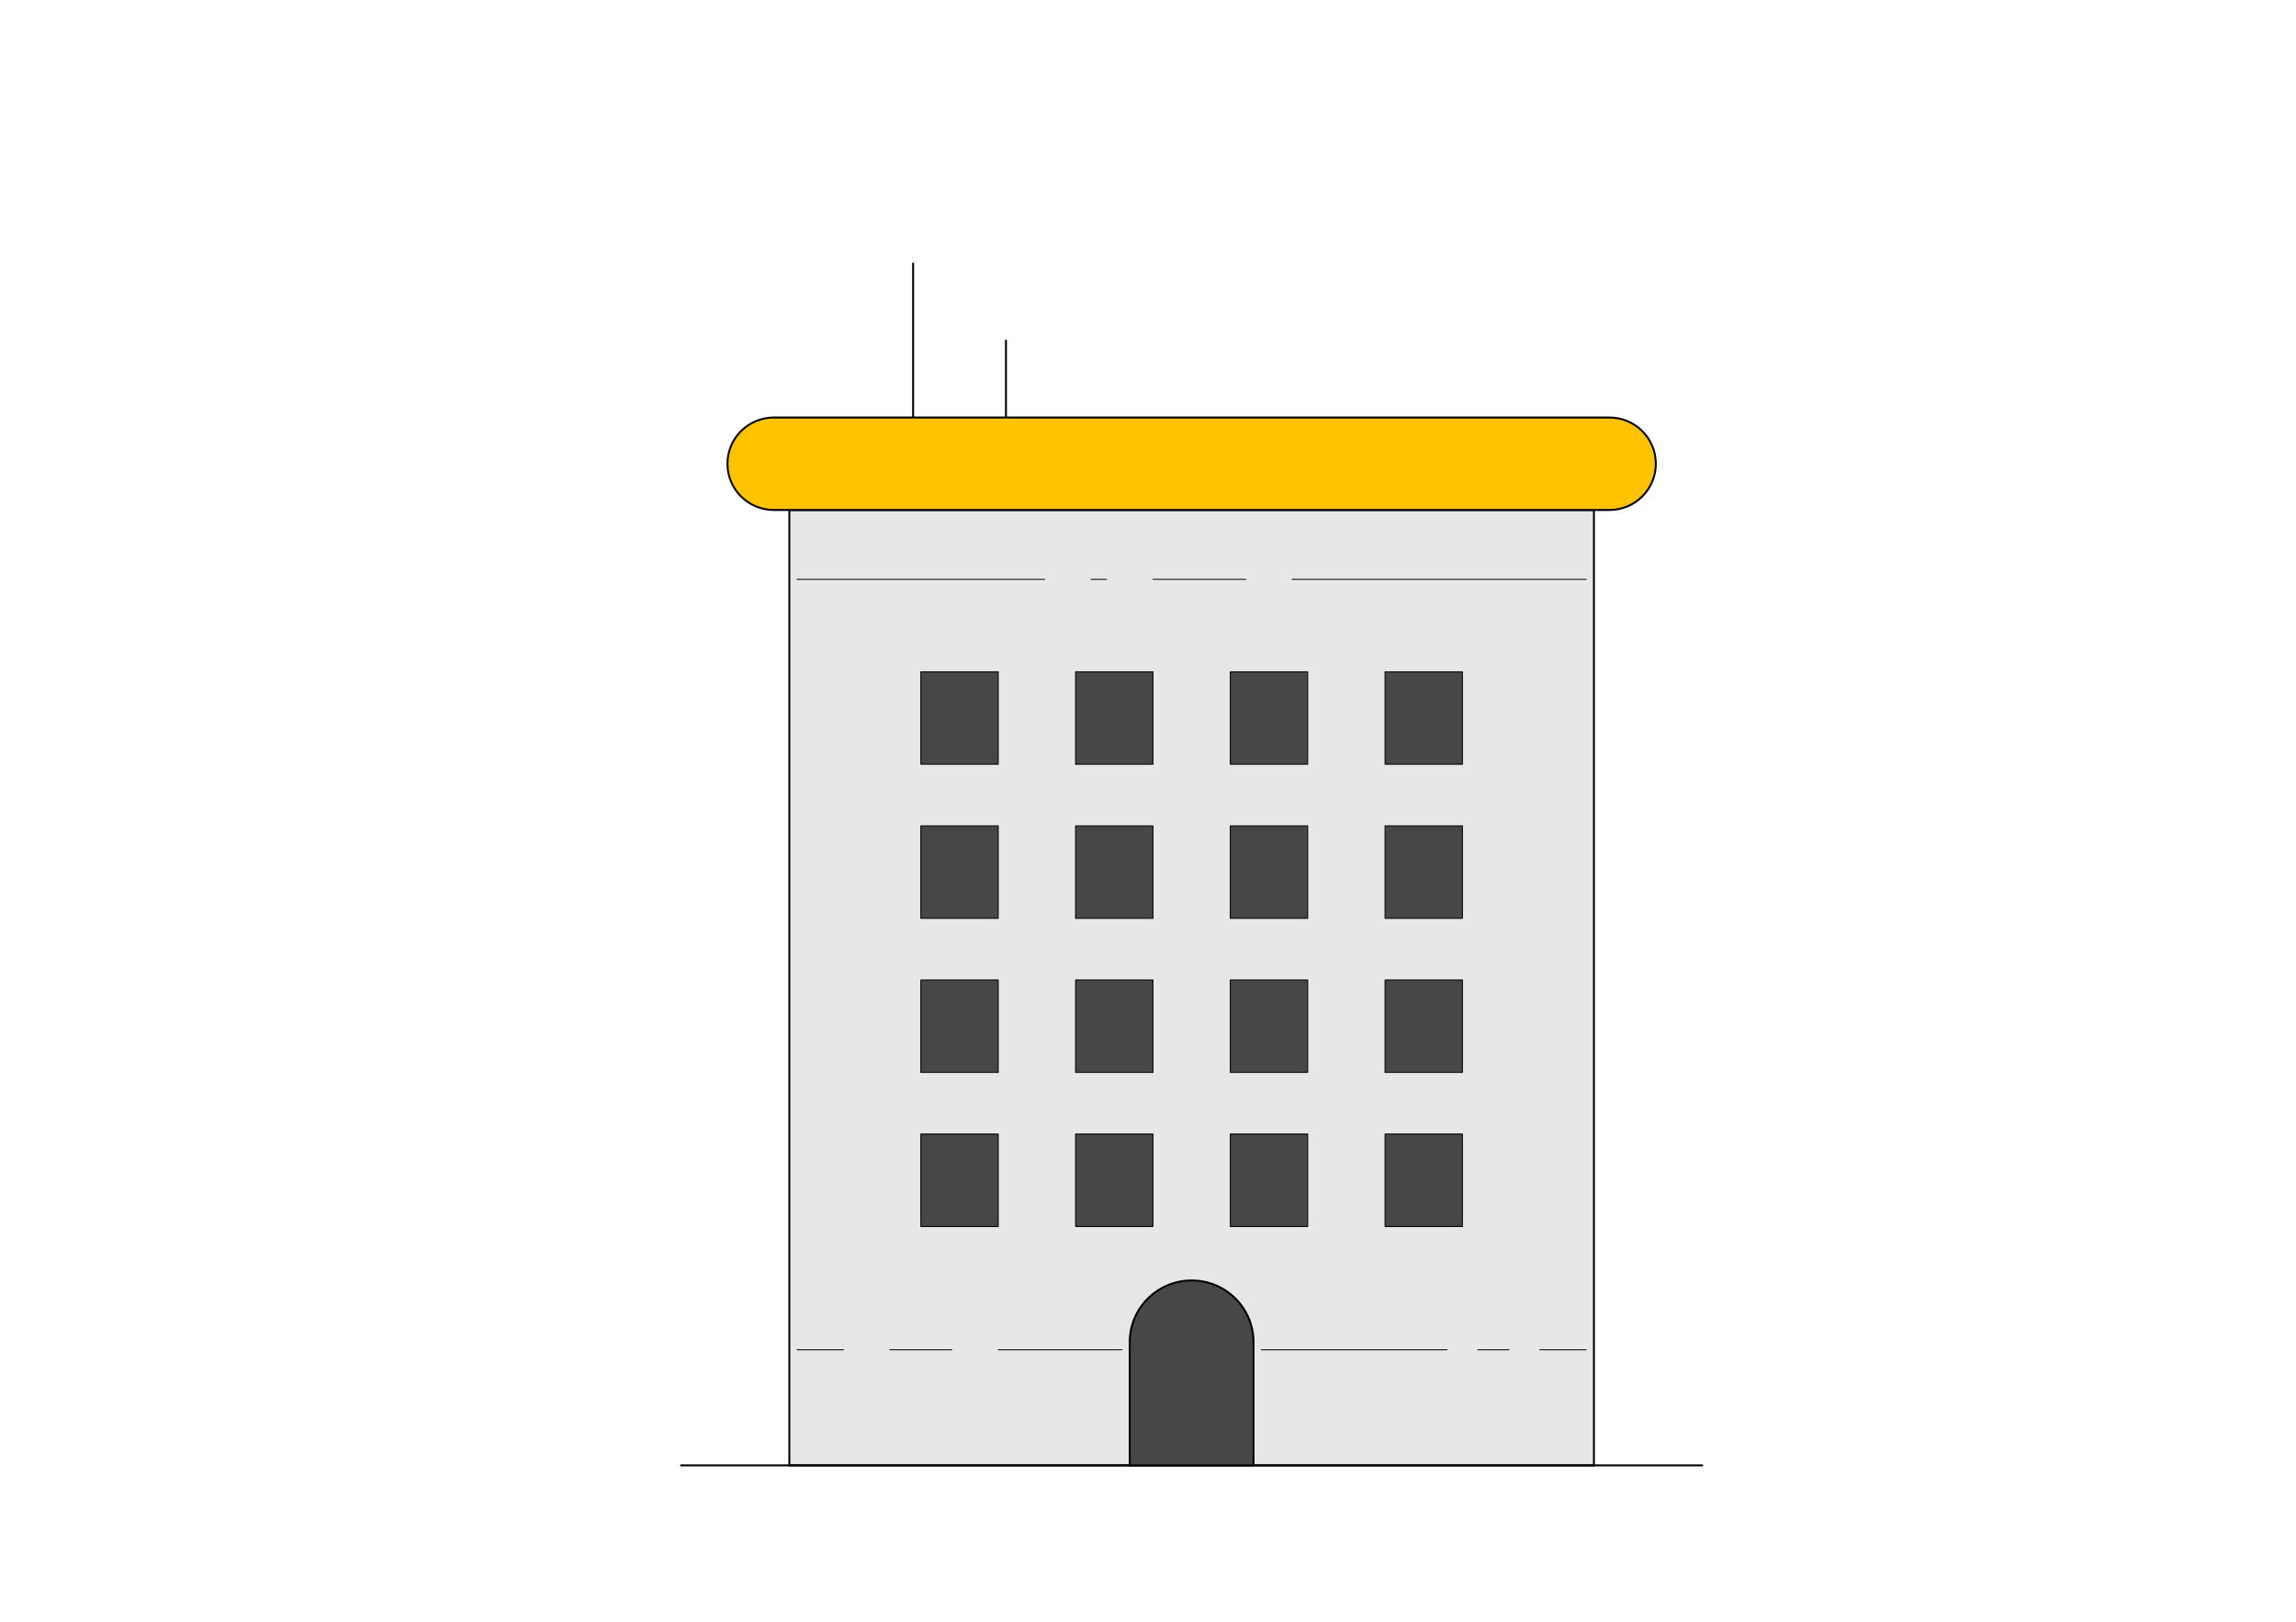 <?xml version="1.0" encoding="UTF-8" standalone="no"?>
<!DOCTYPE svg PUBLIC "-//W3C//DTD SVG 1.1//EN" "http://www.w3.org/Graphics/SVG/1.1/DTD/svg11.dtd">

<!-- Created with Vectornator (http://vectornator.io/) -->
<svg height="100%" stroke-miterlimit="10" style="fill-rule:nonzero;clip-rule:evenodd;stroke-linecap:round;stroke-linejoin:round;" version="1.1" viewBox="0 0 2384.24 1683.99" width="100%" xml:space="preserve" xmlns="http://www.w3.org/2000/svg" xmlns:vectornator="http://vectornator.io" xmlns:xlink="http://www.w3.org/1999/xlink">
<defs/>
<g id="Layer-1" vectornator:layerName="Layer 1">
<path d="M819.674 529.553L1655.19 529.553L1655.19 1521.58L819.674 1521.58L819.674 529.553Z" fill="#e7e7e7" fill-rule="evenodd" opacity="1" stroke="#000000" stroke-linecap="butt" stroke-linejoin="miter" stroke-width="2"/>
<path d="M707.2 1521.58L1767.67 1521.58M948.216 273.545L948.216 433.55M1044.62 353.548L1044.62 433.55" fill="none" fill-rule="evenodd" opacity="1" stroke="#000000" stroke-linecap="round" stroke-linejoin="round" stroke-width="2"/>
<path d="M827.708 601.555L1084.79 601.555M1132.99 601.555L1149.06 601.555M1197.26 601.555L1293.67 601.555M1341.87 601.555L1647.16 601.555" fill="none" fill-rule="evenodd" opacity="1" stroke="#000000" stroke-linecap="round" stroke-linejoin="round" stroke-width="1"/>
<path d="M1116.93 697.557L1197.26 697.557L1197.26 793.56L1116.93 793.56L1116.93 697.557ZM956.249 697.557L1036.59 697.557L1036.59 793.56L956.249 793.56L956.249 697.557ZM1277.6 697.557L1357.94 697.557L1357.94 793.56L1277.6 793.56L1277.6 697.557ZM1438.28 697.557L1518.62 697.557L1518.62 793.56L1438.28 793.56L1438.28 697.557ZM1116.93 857.562L1197.26 857.562L1197.26 953.564L1116.93 953.564L1116.93 857.562ZM956.249 857.562L1036.59 857.562L1036.59 953.564L956.249 953.564L956.249 857.562ZM1277.6 857.562L1357.94 857.562L1357.94 953.564L1277.6 953.564L1277.6 857.562ZM1438.28 857.562L1518.62 857.562L1518.62 953.564L1438.28 953.564L1438.28 857.562ZM1116.93 1017.57L1197.26 1017.57L1197.26 1113.57L1116.93 1113.57L1116.93 1017.57ZM956.249 1017.57L1036.59 1017.57L1036.59 1113.57L956.249 1113.57L956.249 1017.57ZM1277.6 1017.57L1357.94 1017.57L1357.94 1113.57L1277.6 1113.57L1277.6 1017.57ZM1438.28 1017.57L1518.62 1017.57L1518.62 1113.57L1438.28 1113.57L1438.28 1017.57ZM1116.93 1177.57L1197.26 1177.57L1197.26 1273.57L1116.93 1273.57L1116.93 1177.57ZM956.249 1177.57L1036.59 1177.57L1036.59 1273.57L956.249 1273.57L956.249 1177.57ZM1277.6 1177.57L1357.94 1177.57L1357.94 1273.57L1277.6 1273.57L1277.6 1177.57ZM1438.28 1177.57L1518.62 1177.57L1518.62 1273.57L1438.28 1273.57L1438.28 1177.57Z" fill="#474747" fill-rule="evenodd" opacity="1" stroke="#000000" stroke-linecap="round" stroke-linejoin="round" stroke-width="1"/>
<path d="M1301.7 1393.58C1301.7 1412.71 1301.7 1521.58 1301.7 1521.58L1173.16 1521.58C1173.16 1521.58 1173.16 1428.92 1173.16 1393.58C1173.16 1358.23 1201.94 1329.58 1237.43 1329.58C1272.93 1329.58 1301.7 1358.23 1301.7 1393.58Z" fill="#474747" fill-rule="evenodd" opacity="1" stroke="#000000" stroke-linecap="round" stroke-linejoin="round" stroke-width="2"/>
<path d="M827.708 1401.58L875.911 1401.58M924.114 1401.58L988.385 1401.58M1036.59 1401.58L1165.13 1401.58M1309.74 1401.58L1502.55 1401.58M1534.69 1401.58L1566.82 1401.58M1598.96 1401.58L1647.16 1401.58" fill="none" fill-rule="evenodd" opacity="1" stroke="#000000" stroke-linecap="round" stroke-linejoin="round" stroke-width="1"/>
<path d="M1671.26 433.55C1648.46 433.55 826.422 433.55 803.606 433.55C776.982 433.55 755.403 455.038 755.403 481.551C755.403 508.064 776.982 529.553 803.606 529.553C826.422 529.553 1648.46 529.553 1671.26 529.553C1697.89 529.553 1719.47 508.064 1719.47 481.551C1719.47 455.038 1697.89 433.55 1671.26 433.55Z" fill="#ffc302" fill-rule="evenodd" opacity="1" stroke="#000000" stroke-linecap="round" stroke-linejoin="round" stroke-width="2"/>
</g>
</svg>
